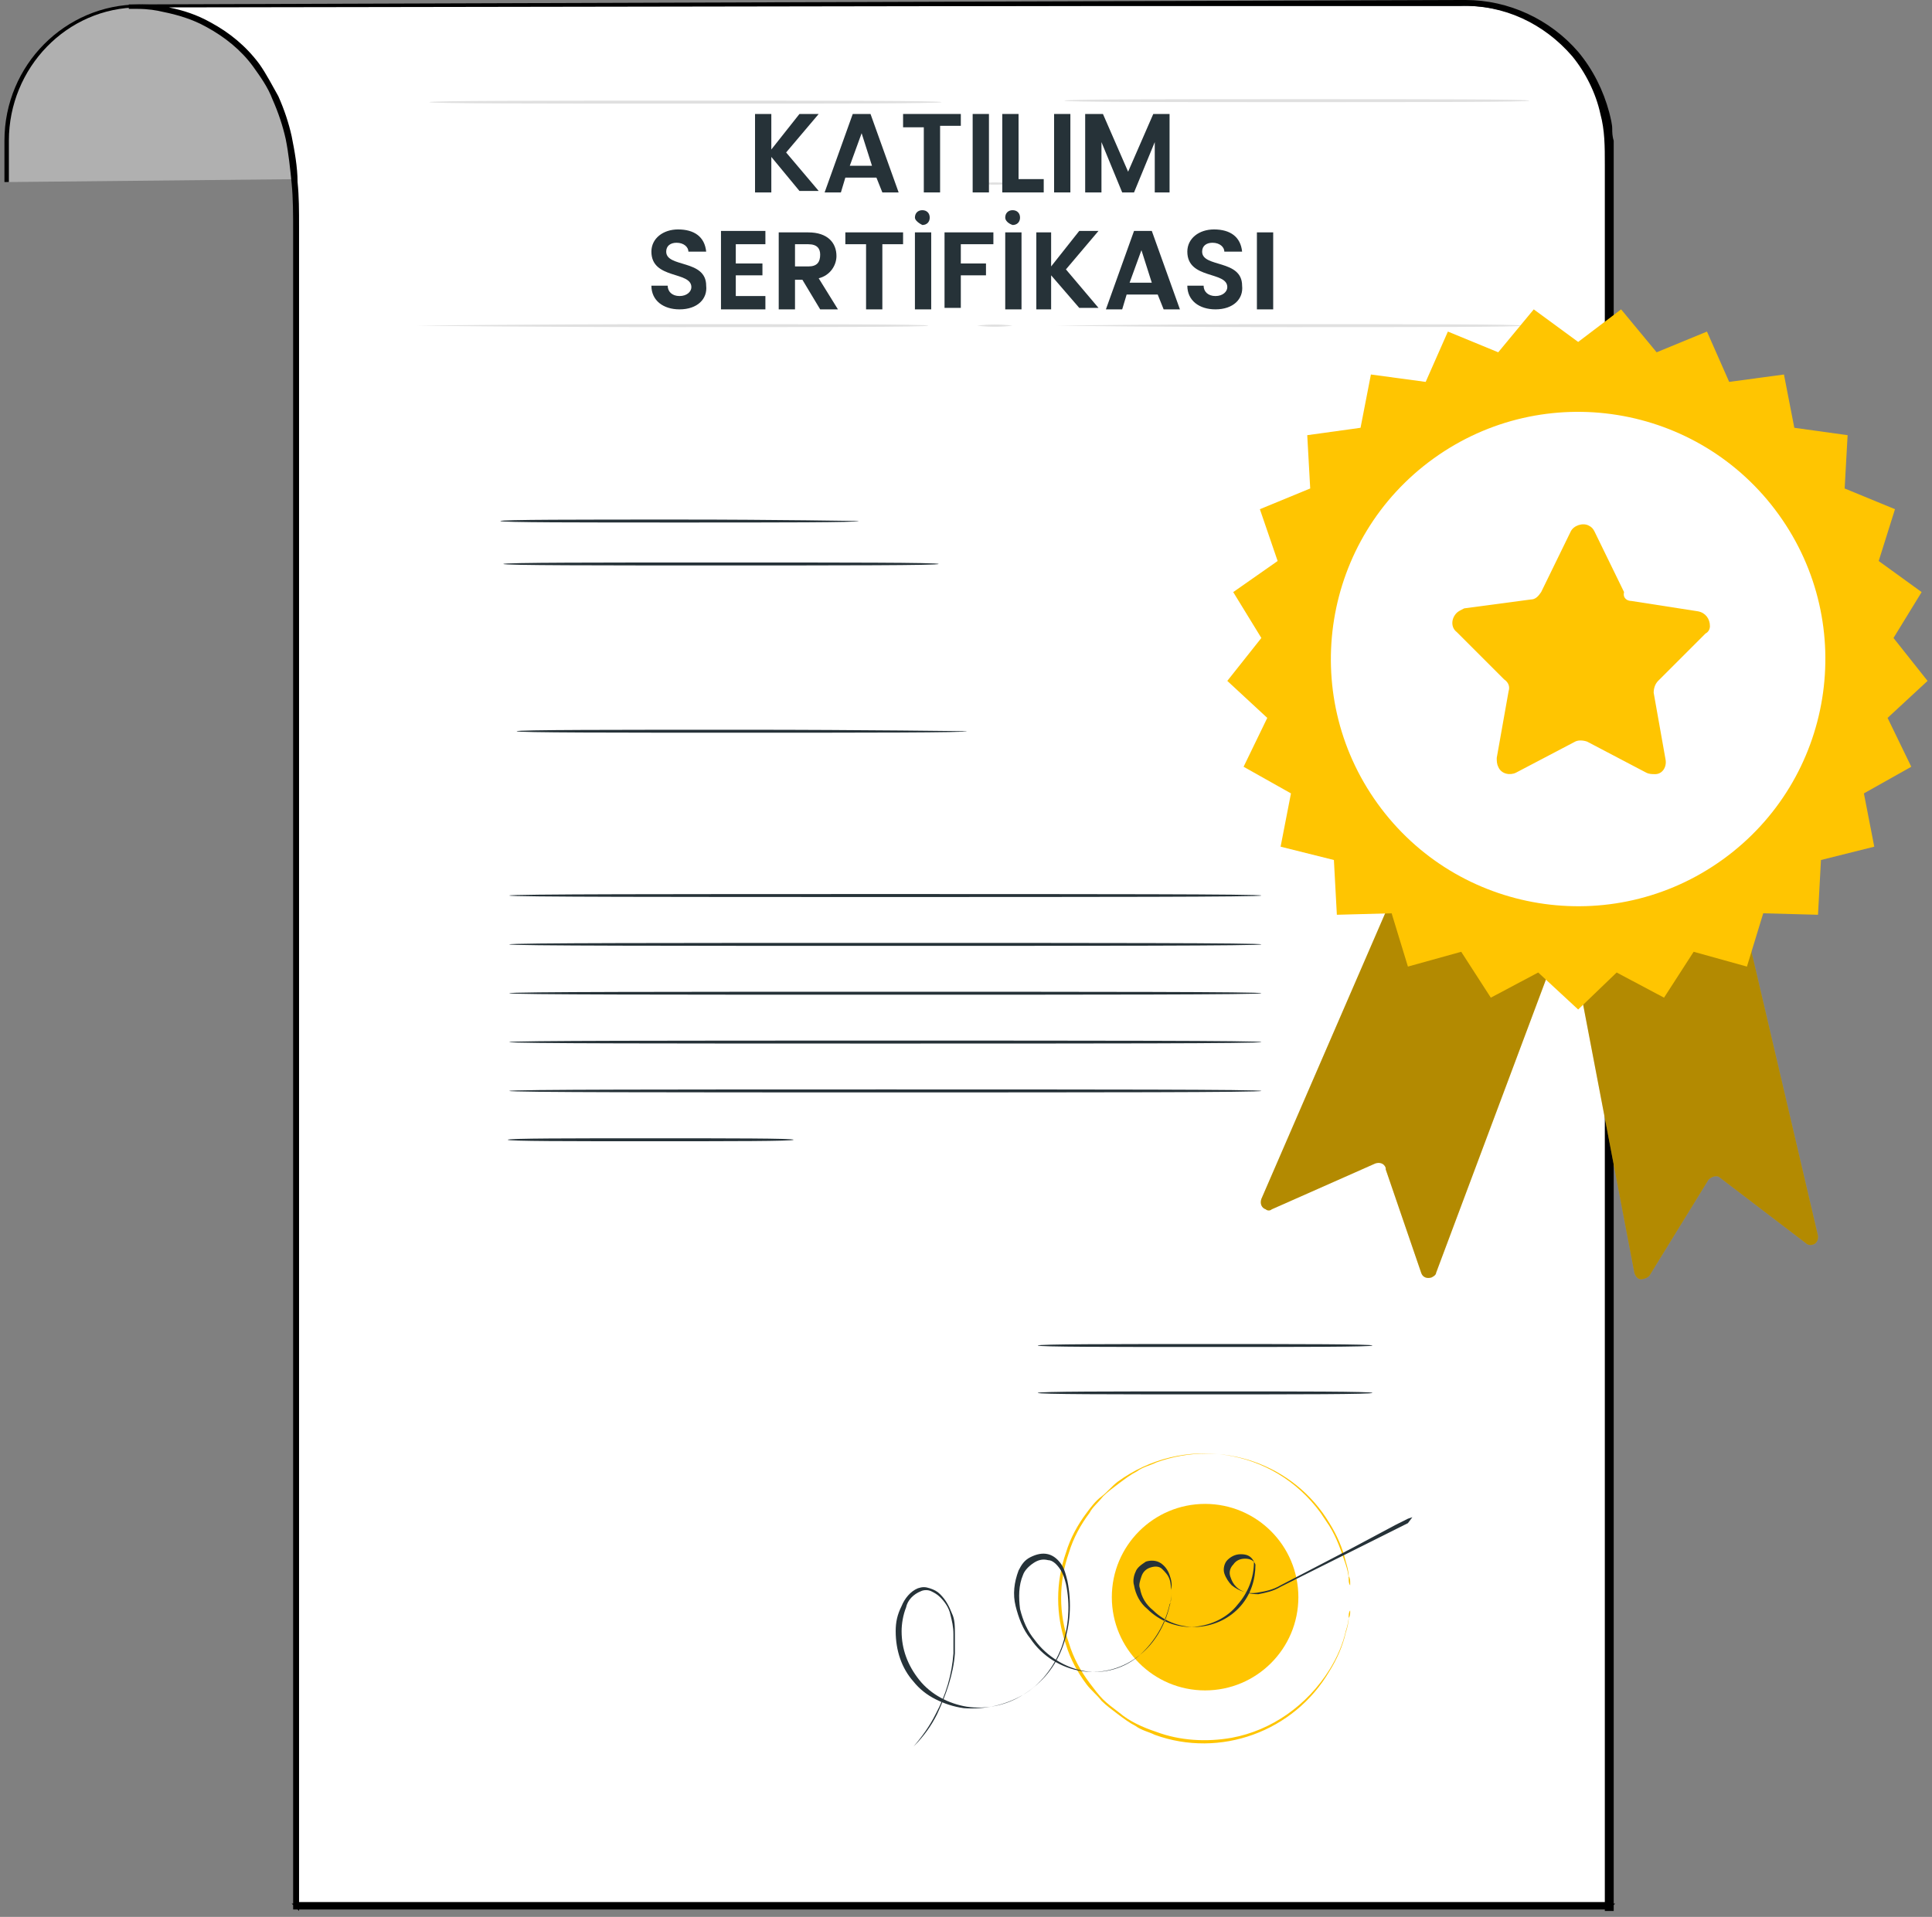 <?xml version="1.0" encoding="utf-8"?>
<!-- Generator: Adobe Illustrator 25.2.1, SVG Export Plug-In . SVG Version: 6.00 Build 0)  -->
<svg version="1.1" id="Layer_1" xmlns="http://www.w3.org/2000/svg" xmlns:xlink="http://www.w3.org/1999/xlink" x="0px" y="0px"
	 viewBox="0 0 130.5 129.5" style="enable-background:new 0 0 130.5 129.5;" xml:space="preserve">
<rect x="0" y="0" width="130.5" height="129.5" fill="#808080" stroke="none"/>
<style type="text/css">
	.st0{opacity:0.5;fill:#E0E0E0;}
	.st1{fill:#FFFFFF;}
	.st2{fill:#263238;}
	.st3{fill:#FFC501;}
	.st4{fill:#E0E0E0;}
	.st5{opacity:0.3;}
</style>
<g>
	<path class="st0" d="M20.3,0.6L9.4,0.4c-4.9,0-8.9,4.2-8.9,9.1v2.8l19.9-0.2V0.6z"/>
	<path d="M20.4,0.5L9.4,0.3c-5,0-9.1,4.1-9.1,9.2v2.8l0.3,0V9.5c0-4.9,3.9-9,8.8-9l10.8,0.2v11.4l0.3,0V0.5z"/>
	<polygon points="20.2,12.2 20.2,16.4 20,16.4 20,16.7 20.4,16.7 20.4,12.2 	"/>
	<path class="st1" d="M8.7,0.4c0,0,11.3-1,11.3,13.7v114.6h88.7V10c0-5.4-4.4-9.7-9.7-9.7c0,0,0,0,0,0L8.7,0.4z"/>
	<g>
		<path class="st2" d="M8.7,0.4l65.6-0.2l15.9,0l8.4,0c3-0.1,5.9,1.2,7.8,3.5c1,1.2,1.7,2.5,2,4c0.1,0.4,0.2,0.7,0.2,1.1
			c0.1,0.4,0,0.8,0.1,1.1c0,0.8,0,1.5,0,2.3c0,3.1,0,6.2,0,9.4c0,6.3,0,12.9,0,19.6c0,26.8,0,56.2,0,87.1v0.5h-0.1H20h-0.1v-0.1
			c0-39.7,0-73.4,0-97.1c0-5.9,0-11.3,0-15.9c0-1.2,0-2.3-0.1-3.3c-0.1-1-0.2-2-0.4-3.1c-0.2-0.9-0.5-1.8-0.9-2.7
			c-0.3-0.8-0.8-1.5-1.3-2.2c-0.9-1.1-1.9-2.1-3.2-2.7c-0.9-0.5-1.9-0.8-2.9-1C10.6,0.5,10,0.5,9.3,0.4C8.9,0.4,8.7,0.4,8.7,0.4
			c0.2,0,0.4,0,0.6,0c0.6,0,1.3,0.1,1.9,0.2c1,0.2,2,0.5,2.9,1c1.3,0.7,2.4,1.6,3.2,2.7c0.5,0.7,0.9,1.4,1.3,2.2
			c0.4,0.9,0.7,1.8,0.9,2.7c0.2,1,0.4,2,0.4,3.1c0.1,1.1,0.1,2.2,0.1,3.4c0,4.6,0,10,0,15.9c0,23.8,0,57.5,0,97.1l-0.1-0.1h88.7
			l-0.1,0.1v-0.4c0-30.9,0-60.4,0-87.1c0-6.7,0-13.2,0-19.6v-9.4c0-1.5,0.1-3.1-0.3-4.5c-0.3-1.4-1-2.8-1.9-3.9
			c-1.9-2.3-4.7-3.5-7.7-3.4h-8.5l-15.9,0L8.7,0.4z"/>
		<path d="M108.4,129.1V129H20.2v0.1l-0.1-0.1h-0.3v-0.2c0,0,0,0,0-0.1l-0.1-0.1h0.1c0-30.6,0-57.6,0-79.3l0-33.6
			c0-1.2,0-2.3-0.1-3.3c-0.1-1-0.2-2-0.4-3c-0.2-0.9-0.5-1.8-0.9-2.7c-0.3-0.8-0.8-1.5-1.3-2.2c-0.8-1.1-1.9-2-3.2-2.7
			c-0.9-0.5-1.9-0.8-2.9-1C10.6,0.7,10,0.6,9.3,0.6H8.7l0-0.3c0,0,0,0,0.1,0v0L98.7,0c0.1,0,0.2,0,0.3,0c2.9,0,5.7,1.3,7.6,3.5
			c1,1.2,1.7,2.6,2.1,4.1c0.1,0.4,0.2,0.8,0.2,1.1c0,0.2,0,0.5,0.1,0.8c0,0.1,0,0.3,0,0.4l0,31.3v87.4h0.1l-0.1,0.1v0.4h-0.4
			L108.4,129.1z M20.2,128.5h88.2V12.2c0-0.4,0-0.7,0-1.1c0-1.2,0-2.3-0.3-3.4c-0.3-1.4-1-2.8-1.9-3.9c-1.9-2.2-4.6-3.5-7.6-3.4
			h-8.5l-15.9,0L11.4,0.5c1,0.2,1.9,0.5,2.8,1c1.3,0.7,2.4,1.6,3.3,2.8C18,5,18.4,5.8,18.8,6.5c0.4,0.9,0.7,1.8,0.9,2.7
			c0.2,1,0.4,2.1,0.4,3.1c0.1,1,0.1,1.9,0.1,3v16.3c0,17,0,39,0,64.6L20.2,128.5z"/>
	</g>
	<path class="st2" d="M58,35.2c0,0.1-5.4,0.1-12.1,0.1s-12.1,0-12.1-0.1c0-0.1,5.4-0.1,12.1-0.1S58,35.2,58,35.2z"/>
	<path class="st2" d="M63.4,38.1c0,0.1-6.6,0.1-14.7,0.1s-14.7,0-14.7-0.1c0-0.1,6.6-0.1,14.7-0.1S63.4,38,63.4,38.1z"/>
	<path class="st2" d="M65.3,49.4c0,0.1-6.8,0.1-15.2,0.1s-15.2,0-15.2-0.1c0-0.1,6.8-0.1,15.2-0.1S65.3,49.4,65.3,49.4z"/>
	<path class="st2" d="M85.2,60.5c0,0.1-11.4,0.1-25.4,0.1s-25.4,0-25.4-0.1c0-0.1,11.4-0.1,25.4-0.1S85.2,60.4,85.2,60.5z"/>
	<path class="st2" d="M85.2,63.8c0,0.1-11.4,0.1-25.4,0.1s-25.4,0-25.4-0.1c0-0.1,11.4-0.1,25.4-0.1S85.2,63.7,85.2,63.8z"/>
	<path class="st2" d="M85.2,67.1c0,0.1-11.4,0.1-25.4,0.1s-25.4,0-25.4-0.1S45.7,67,59.8,67S85.2,67,85.2,67.1z"/>
	<path class="st2" d="M85.2,70.4c0,0.1-11.4,0.1-25.4,0.1s-25.4,0-25.4-0.1c0-0.1,11.4-0.1,25.4-0.1S85.2,70.3,85.2,70.4z"/>
	<path class="st2" d="M85.2,73.7c0,0.1-11.4,0.1-25.4,0.1s-25.4,0-25.4-0.1s11.4-0.1,25.4-0.1S85.2,73.6,85.2,73.7z"/>
	<path class="st2" d="M53.6,77c0,0.1-4.3,0.1-9.7,0.1s-9.6,0-9.6-0.1c0-0.1,4.3-0.1,9.6-0.1S53.6,76.9,53.6,77z"/>
	<path class="st2" d="M92.7,90.9c0,0.1-5.1,0.1-11.3,0.1s-11.3,0-11.3-0.1c0-0.1,5.1-0.1,11.3-0.1S92.7,90.8,92.7,90.9z"/>
	<path class="st2" d="M92.7,94.1c0,0.1-5.1,0.1-11.3,0.1s-11.3,0-11.3-0.1c0-0.1,5-0.1,11.3-0.1C87.6,94,92.7,94,92.7,94.1z"/>
	<path class="st3" d="M91.2,107.9c0-0.1,0-0.1,0-0.2c0-0.1,0-0.3,0-0.5c0-0.1,0-0.2,0-0.3c0-0.1,0-0.3-0.1-0.4c0-0.3-0.1-0.7-0.2-1
		c-0.2-0.9-0.6-1.8-1.1-2.6c-2.4-4-7.3-5.7-11.7-4.1c-0.4,0.2-0.9,0.3-1.3,0.6c-0.4,0.2-0.8,0.5-1.2,0.8c-0.4,0.3-0.8,0.6-1.1,0.9
		c-0.3,0.4-0.7,0.7-0.9,1.1c-0.6,0.8-1.1,1.7-1.4,2.7c-0.7,2-0.7,4.1,0,6.1c0.3,1,0.8,1.9,1.4,2.7c0.3,0.4,0.6,0.8,0.9,1.1
		c0.3,0.3,0.7,0.6,1.1,0.9c0.7,0.6,1.6,1,2.5,1.3c1.6,0.6,3.4,0.7,5.1,0.4c2.7-0.5,5.1-2.2,6.6-4.6c0.5-0.8,0.9-1.7,1.1-2.6
		c0.1-0.3,0.2-0.7,0.2-1c0-0.1,0-0.3,0.1-0.4c0-0.1,0-0.2,0-0.3c0-0.2,0-0.4,0-0.5C91.2,108,91.2,108,91.2,107.9c0,0.1,0,0.1,0,0.2
		v0.5c0,0.1,0,0.2,0,0.3c0,0.1,0,0.3-0.1,0.4c0,0.3-0.1,0.7-0.2,1c-0.2,0.9-0.6,1.8-1.1,2.6c-2.4,4.1-7.4,5.9-11.8,4.3
		c-0.4-0.2-0.9-0.3-1.3-0.6c-0.4-0.2-0.8-0.5-1.2-0.8c-0.4-0.3-0.8-0.6-1.1-0.9c-0.3-0.4-0.7-0.7-1-1.1c-0.6-0.8-1.1-1.7-1.4-2.7
		c-0.7-2-0.7-4.2,0-6.2c0.3-1,0.8-1.9,1.4-2.7c0.3-0.4,0.6-0.8,1-1.1c0.4-0.3,0.7-0.7,1.1-1c4.4-3.2,10.5-2.3,13.7,2.1
		c0.2,0.3,0.4,0.6,0.6,0.9c0.5,0.8,0.8,1.7,1.1,2.6c0.1,0.3,0.2,0.7,0.2,1c0,0.1,0,0.3,0.1,0.4c0,0.1,0,0.2,0,0.3v0.5
		C91.2,107.8,91.2,107.9,91.2,107.9z"/>
	<circle class="st3" cx="81.4" cy="107.9" r="6.3"/>
	<path class="st2" d="M95.4,102.5l-0.3,0.1l-0.8,0.4l-3,1.6l-4.8,2.5c-0.5,0.3-1,0.4-1.6,0.5c-0.6,0.1-1.2-0.1-1.7-0.5
		c-0.2-0.2-0.4-0.5-0.5-0.8c-0.1-0.3,0-0.7,0.2-0.9c0.2-0.2,0.5-0.4,0.9-0.4c0.4,0,0.7,0.1,0.9,0.5v0c0,1.1-0.4,2.1-1.1,2.9
		c-0.7,0.9-1.8,1.4-2.9,1.5c-1.2,0.1-2.4-0.4-3.2-1.2c-0.5-0.4-0.8-1-0.9-1.6c-0.1-0.3,0-0.7,0.1-0.9c0.1-0.3,0.4-0.5,0.7-0.7
		c0.3-0.1,0.7-0.1,1,0.1c0.3,0.2,0.5,0.5,0.6,0.8c0.1,0.3,0.2,0.6,0.1,1c0,0.2,0,0.3,0,0.5c0,0.2,0,0.3-0.1,0.5
		c-0.3,1.3-1,2.5-2,3.4c-1.1,0.9-2.5,1.3-3.9,1.1c-1.4-0.2-2.7-1-3.5-2.2c-0.5-0.6-0.8-1.4-1-2.2c-0.2-0.8-0.1-1.6,0.2-2.4
		c0.2-0.4,0.4-0.7,0.8-0.9c0.4-0.2,0.8-0.3,1.2-0.2c0.4,0.1,0.7,0.4,0.9,0.7c0.2,0.3,0.3,0.7,0.4,1.1c0.3,1.5,0.2,3-0.3,4.4
		c-0.5,1.4-1.4,2.5-2.7,3.3c-1.2,0.7-2.6,1-4,0.9c-0.7-0.1-1.3-0.3-1.9-0.6c-0.6-0.3-1.1-0.7-1.5-1.2c-0.8-0.9-1.2-2.1-1.2-3.4
		c0-0.6,0.1-1.1,0.4-1.7c0.2-0.5,0.6-1,1.1-1.2c0.3-0.1,0.5-0.1,0.8,0c0.3,0.1,0.5,0.2,0.7,0.4c0.4,0.4,0.6,0.8,0.8,1.3
		c0.2,0.4,0.2,0.9,0.2,1.4c0,0.2,0,0.4,0,0.7c0,0.2,0,0.4,0,0.6c-0.1,1.4-0.6,2.8-1.2,4.1c-0.4,0.8-0.9,1.5-1.6,2.2
		c-0.2,0.2-0.4,0.4-0.5,0.5c-0.1,0.1-0.2,0.2-0.2,0.2s0.1-0.1,0.2-0.2s0.3-0.3,0.5-0.5c0.6-0.7,1.1-1.4,1.5-2.2
		c0.7-1.3,1.1-2.7,1.2-4.1c0-0.2,0-0.4,0-0.6c0-0.2,0-0.4,0-0.7c0-0.5-0.1-0.9-0.2-1.3c-0.1-0.5-0.4-0.9-0.7-1.2
		c-0.2-0.2-0.4-0.3-0.6-0.4c-0.2-0.1-0.5-0.1-0.7,0c-0.5,0.2-0.9,0.6-1,1.1c-0.2,0.5-0.3,1.1-0.3,1.6c0,1.2,0.4,2.3,1.2,3.3
		c0.8,1,2,1.6,3.2,1.8c1.3,0.2,2.7-0.1,3.8-0.8c1.2-0.7,2.1-1.9,2.6-3.2c0.5-1.4,0.6-2.9,0.3-4.3c-0.1-0.4-0.2-0.7-0.4-1
		c-0.2-0.3-0.5-0.6-0.8-0.6c-0.4-0.1-0.7,0-1,0.2c-0.3,0.2-0.6,0.5-0.7,0.8c-0.3,0.7-0.3,1.5-0.2,2.3c0.2,0.8,0.5,1.5,1,2.1
		c0.8,1.1,2.1,1.9,3.4,2.1c1.3,0.2,2.7-0.2,3.7-1.1c1-0.8,1.7-2,2-3.3c0.1-0.3,0.1-0.6,0.1-0.9c0-0.3,0-0.6-0.1-0.9
		c-0.1-0.3-0.3-0.5-0.5-0.7c-0.2-0.2-0.5-0.2-0.8-0.1c-0.3,0.1-0.5,0.3-0.6,0.6c-0.1,0.3-0.2,0.6-0.1,0.8c0.1,0.6,0.4,1.1,0.9,1.5
		c0.8,0.8,2,1.2,3.1,1.1c1.1-0.1,2.1-0.6,2.8-1.4c0.7-0.8,1-1.8,1-2.8v0c-0.1-0.3-0.4-0.4-0.7-0.4c-0.3,0-0.6,0.1-0.8,0.4
		c-0.2,0.2-0.3,0.5-0.2,0.8c0.1,0.3,0.2,0.5,0.4,0.7c0.4,0.4,1,0.5,1.5,0.5c0.5-0.1,1-0.2,1.5-0.5l4.8-2.4l3-1.5l0.8-0.4L95.4,102.5
		z"/>
	<path class="st4" d="M63.6,6.9c0,0.1-7.7,0.1-17.3,0.1s-17.3,0-17.3-0.1c0-0.1,7.7-0.1,17.3-0.1S63.6,6.8,63.6,6.9z"/>
	<path class="st4" d="M68.4,12.4c-0.8,0.1-1.6,0.1-2.4,0C66.8,12.3,67.6,12.3,68.4,12.4z"/>
	<path class="st4" d="M103.3,6.8c0,0.1-7,0.1-15.7,0.1s-15.7,0-15.7-0.1c0-0.1,7-0.1,15.7-0.1S103.3,6.7,103.3,6.8z"/>
	<path class="st4" d="M62.7,22c0,0.1-7.7,0.1-17.3,0.1S28.1,22,28.1,22s7.7-0.1,17.3-0.1S62.7,21.9,62.7,22z"/>
	<path class="st4" d="M68.4,22c-0.8,0.1-1.6,0.1-2.4,0C66.8,21.9,67.6,21.9,68.4,22z"/>
	<path class="st4" d="M102.8,22c0,0.1-7,0.1-15.7,0.1S71.3,22,71.3,22s7-0.1,15.7-0.1S102.8,21.9,102.8,22z"/>
	<g id="freepik--Label--inject-4">
		<path class="st3" d="M94.3,60l-9.1,21c-0.1,0.3,0,0.6,0.3,0.7c0.1,0.1,0.3,0.1,0.4,0l7-3.1c0.3-0.1,0.6,0,0.7,0.3c0,0,0,0,0,0.1
			L96,86c0.1,0.3,0.4,0.4,0.7,0.3c0.2-0.1,0.3-0.2,0.3-0.3l8.5-22.7L94.3,60z"/>
		<path class="st3" d="M106.1,63.5l4.3,22.5c0.1,0.3,0.3,0.5,0.6,0.4c0.1,0,0.3-0.1,0.4-0.2l4-6.5c0.2-0.2,0.5-0.3,0.7-0.2
			c0,0,0,0,0,0l5.9,4.5c0.2,0.2,0.6,0.1,0.7-0.1c0.1-0.1,0.1-0.3,0.1-0.4L117.3,60L106.1,63.5z"/>
		<g class="st5">
			<path d="M94.3,60l-9.1,21c-0.1,0.3,0,0.6,0.3,0.7c0.1,0.1,0.3,0.1,0.4,0l7-3.1c0.3-0.1,0.6,0,0.7,0.3c0,0,0,0,0,0.1L96,86
				c0.1,0.3,0.4,0.4,0.7,0.3c0.2-0.1,0.3-0.2,0.3-0.3l8.5-22.7L94.3,60z"/>
		</g>
		<g class="st5">
			<path d="M106.1,63.5l4.3,22.5c0.1,0.3,0.3,0.5,0.6,0.4c0.1,0,0.3-0.1,0.4-0.2l4-6.5c0.2-0.2,0.5-0.3,0.7-0.2c0,0,0,0,0,0l5.9,4.5
				c0.2,0.2,0.6,0.1,0.7-0.1c0.1-0.1,0.1-0.3,0.1-0.4L117.3,60L106.1,63.5z"/>
		</g>
		<polygon class="st3" points="106.6,23.1 109.5,20.9 111.9,23.8 115.3,22.4 116.8,25.8 120.5,25.3 121.2,28.9 124.8,29.4 124.6,33 
			128,34.4 126.9,37.9 129.8,40 127.9,43.1 130.2,46 127.5,48.5 129.1,51.8 125.9,53.6 126.6,57.2 123,58.1 122.8,61.8 119.1,61.7 
			118,65.3 114.4,64.3 112.4,67.4 109.2,65.7 106.6,68.2 103.9,65.7 100.7,67.4 98.7,64.3 95.1,65.3 94,61.7 90.3,61.8 90.1,58.1 
			86.5,57.2 87.2,53.6 84,51.8 85.6,48.5 82.9,46 85.2,43.1 83.3,40 86.3,37.9 85.1,34.4 88.5,33 88.3,29.4 91.9,28.9 92.6,25.3 
			96.3,25.8 97.8,22.4 101.2,23.8 103.6,20.9 		"/>
		
			<ellipse transform="matrix(0.811 -0.585 0.585 0.811 -5.947 70.714)" class="st1" cx="106.6" cy="44.6" rx="16.7" ry="16.7"/>
		<path class="st3" d="M110.2,40.6l4.5,0.7c0.5,0.1,0.8,0.5,0.8,1c0,0.2-0.1,0.4-0.3,0.5l-3.2,3.2c-0.2,0.2-0.3,0.5-0.3,0.8l0.8,4.5
			c0.1,0.5-0.2,1-0.7,1c-0.2,0-0.4,0-0.6-0.1l-4-2.1c-0.3-0.1-0.6-0.1-0.8,0l-4,2.1c-0.4,0.2-1,0.1-1.2-0.4
			c-0.1-0.2-0.1-0.4-0.1-0.6l0.8-4.5c0.1-0.3,0-0.6-0.3-0.8l-3.2-3.2c-0.4-0.3-0.4-0.9,0-1.3c0.1-0.1,0.3-0.2,0.5-0.3l4.5-0.6
			c0.3,0,0.5-0.2,0.7-0.5l2-4.1c0.2-0.4,0.8-0.6,1.2-0.4c0.2,0.1,0.3,0.2,0.4,0.4l2,4.1C109.6,40.4,109.9,40.6,110.2,40.6z"/>
	</g>
	<g>
		<path class="st2" d="M52.1,10.6V13H51V7.7h1.1v2.4L54,7.7h1.3l-2.2,2.6l2.2,2.6H54L52.1,10.6z"/>
		<path class="st2" d="M59.2,12h-2.1l-0.3,1h-1.1l1.9-5.3h1.2l1.9,5.3h-1.1L59.2,12z M58.2,9l-0.8,2.2h1.5L58.2,9z"/>
		<path class="st2" d="M61.1,7.7h3.8v0.8h-1.4V13h-1.1V8.6h-1.4V7.7z"/>
		<path class="st2" d="M65.7,7.7h1.1V13h-1.1V7.7z"/>
		<path class="st2" d="M68.8,7.7v4.4h1.7V13h-2.8V7.7H68.8z"/>
		<path class="st2" d="M71.2,7.7h1.1V13h-1.1V7.7z"/>
		<path class="st2" d="M73.3,7.7h1.2l1.7,3.9l1.7-3.9H79V13H78V9.6L76.6,13h-0.8l-1.4-3.4V13h-1.1V7.7z"/>
		<path class="st2" d="M45.9,20.9c-1.1,0-1.9-0.6-1.9-1.6h1.1c0,0.4,0.3,0.7,0.8,0.7c0.5,0,0.8-0.3,0.8-0.6c0-1.1-2.7-0.5-2.7-2.4
			c0-0.9,0.8-1.5,1.8-1.5c1.1,0,1.8,0.5,1.9,1.5h-1.2c0-0.3-0.3-0.6-0.8-0.6c-0.4,0-0.7,0.2-0.7,0.6c0,1.1,2.7,0.5,2.7,2.3
			C47.8,20.2,47.1,20.9,45.9,20.9z"/>
		<path class="st2" d="M51.7,16.5h-2v1.3h1.8v0.8h-1.8V20h2v0.9h-3v-5.3h3V16.5z"/>
		<path class="st2" d="M54.6,15.7c1.3,0,1.9,0.7,1.9,1.6c0,0.6-0.4,1.3-1.2,1.5l1.3,2.1h-1.2l-1.2-2h-0.5v2h-1.1v-5.2H54.6z
			 M54.6,16.5h-0.9v1.5h0.9c0.6,0,0.8-0.3,0.8-0.8C55.4,16.8,55.2,16.5,54.6,16.5z"/>
		<path class="st2" d="M57.2,15.7H61v0.8h-1.4v4.4h-1.1v-4.4h-1.4V15.7z"/>
		<path class="st2" d="M61.8,15.7h1.1v5.2h-1.1V15.7z M61.8,14.7c0-0.3,0.2-0.5,0.5-0.5c0.3,0,0.5,0.2,0.5,0.5
			c0,0.3-0.2,0.5-0.5,0.5C62.1,15.1,61.8,14.9,61.8,14.7z"/>
		<path class="st2" d="M63.9,15.7h3.2v0.8h-2.2v1.3h1.7v0.8h-1.7v2.2h-1.1V15.7z"/>
		<path class="st2" d="M67.9,15.7h1.1v5.2h-1.1V15.7z M67.9,14.7c0-0.3,0.2-0.5,0.5-0.5c0.3,0,0.5,0.2,0.5,0.5
			c0,0.3-0.2,0.5-0.5,0.5C68.1,15.1,67.9,14.9,67.9,14.7z"/>
		<path class="st2" d="M71,18.6v2.3H70v-5.2H71V18l1.9-2.4h1.3L72,18.2l2.2,2.6h-1.3L71,18.6z"/>
		<path class="st2" d="M78.2,19.9h-2.1l-0.3,1h-1.1l1.9-5.3h1.2l1.9,5.3h-1.1L78.2,19.9z M77.1,16.9l-0.8,2.2h1.5L77.1,16.9z"/>
		<path class="st2" d="M82.1,20.9c-1.1,0-1.9-0.6-1.9-1.6h1.1c0,0.4,0.3,0.7,0.8,0.7c0.5,0,0.8-0.3,0.8-0.6c0-1.1-2.7-0.5-2.7-2.4
			c0-0.9,0.8-1.5,1.8-1.5c1.1,0,1.8,0.5,1.9,1.5h-1.2c0-0.3-0.3-0.6-0.8-0.6c-0.4,0-0.7,0.2-0.7,0.6c0,1.1,2.7,0.5,2.7,2.3
			C84,20.2,83.3,20.9,82.1,20.9z"/>
		<path class="st2" d="M84.9,15.7H86v5.2h-1.1V15.7z"/>
	</g>
</g>
</svg>
